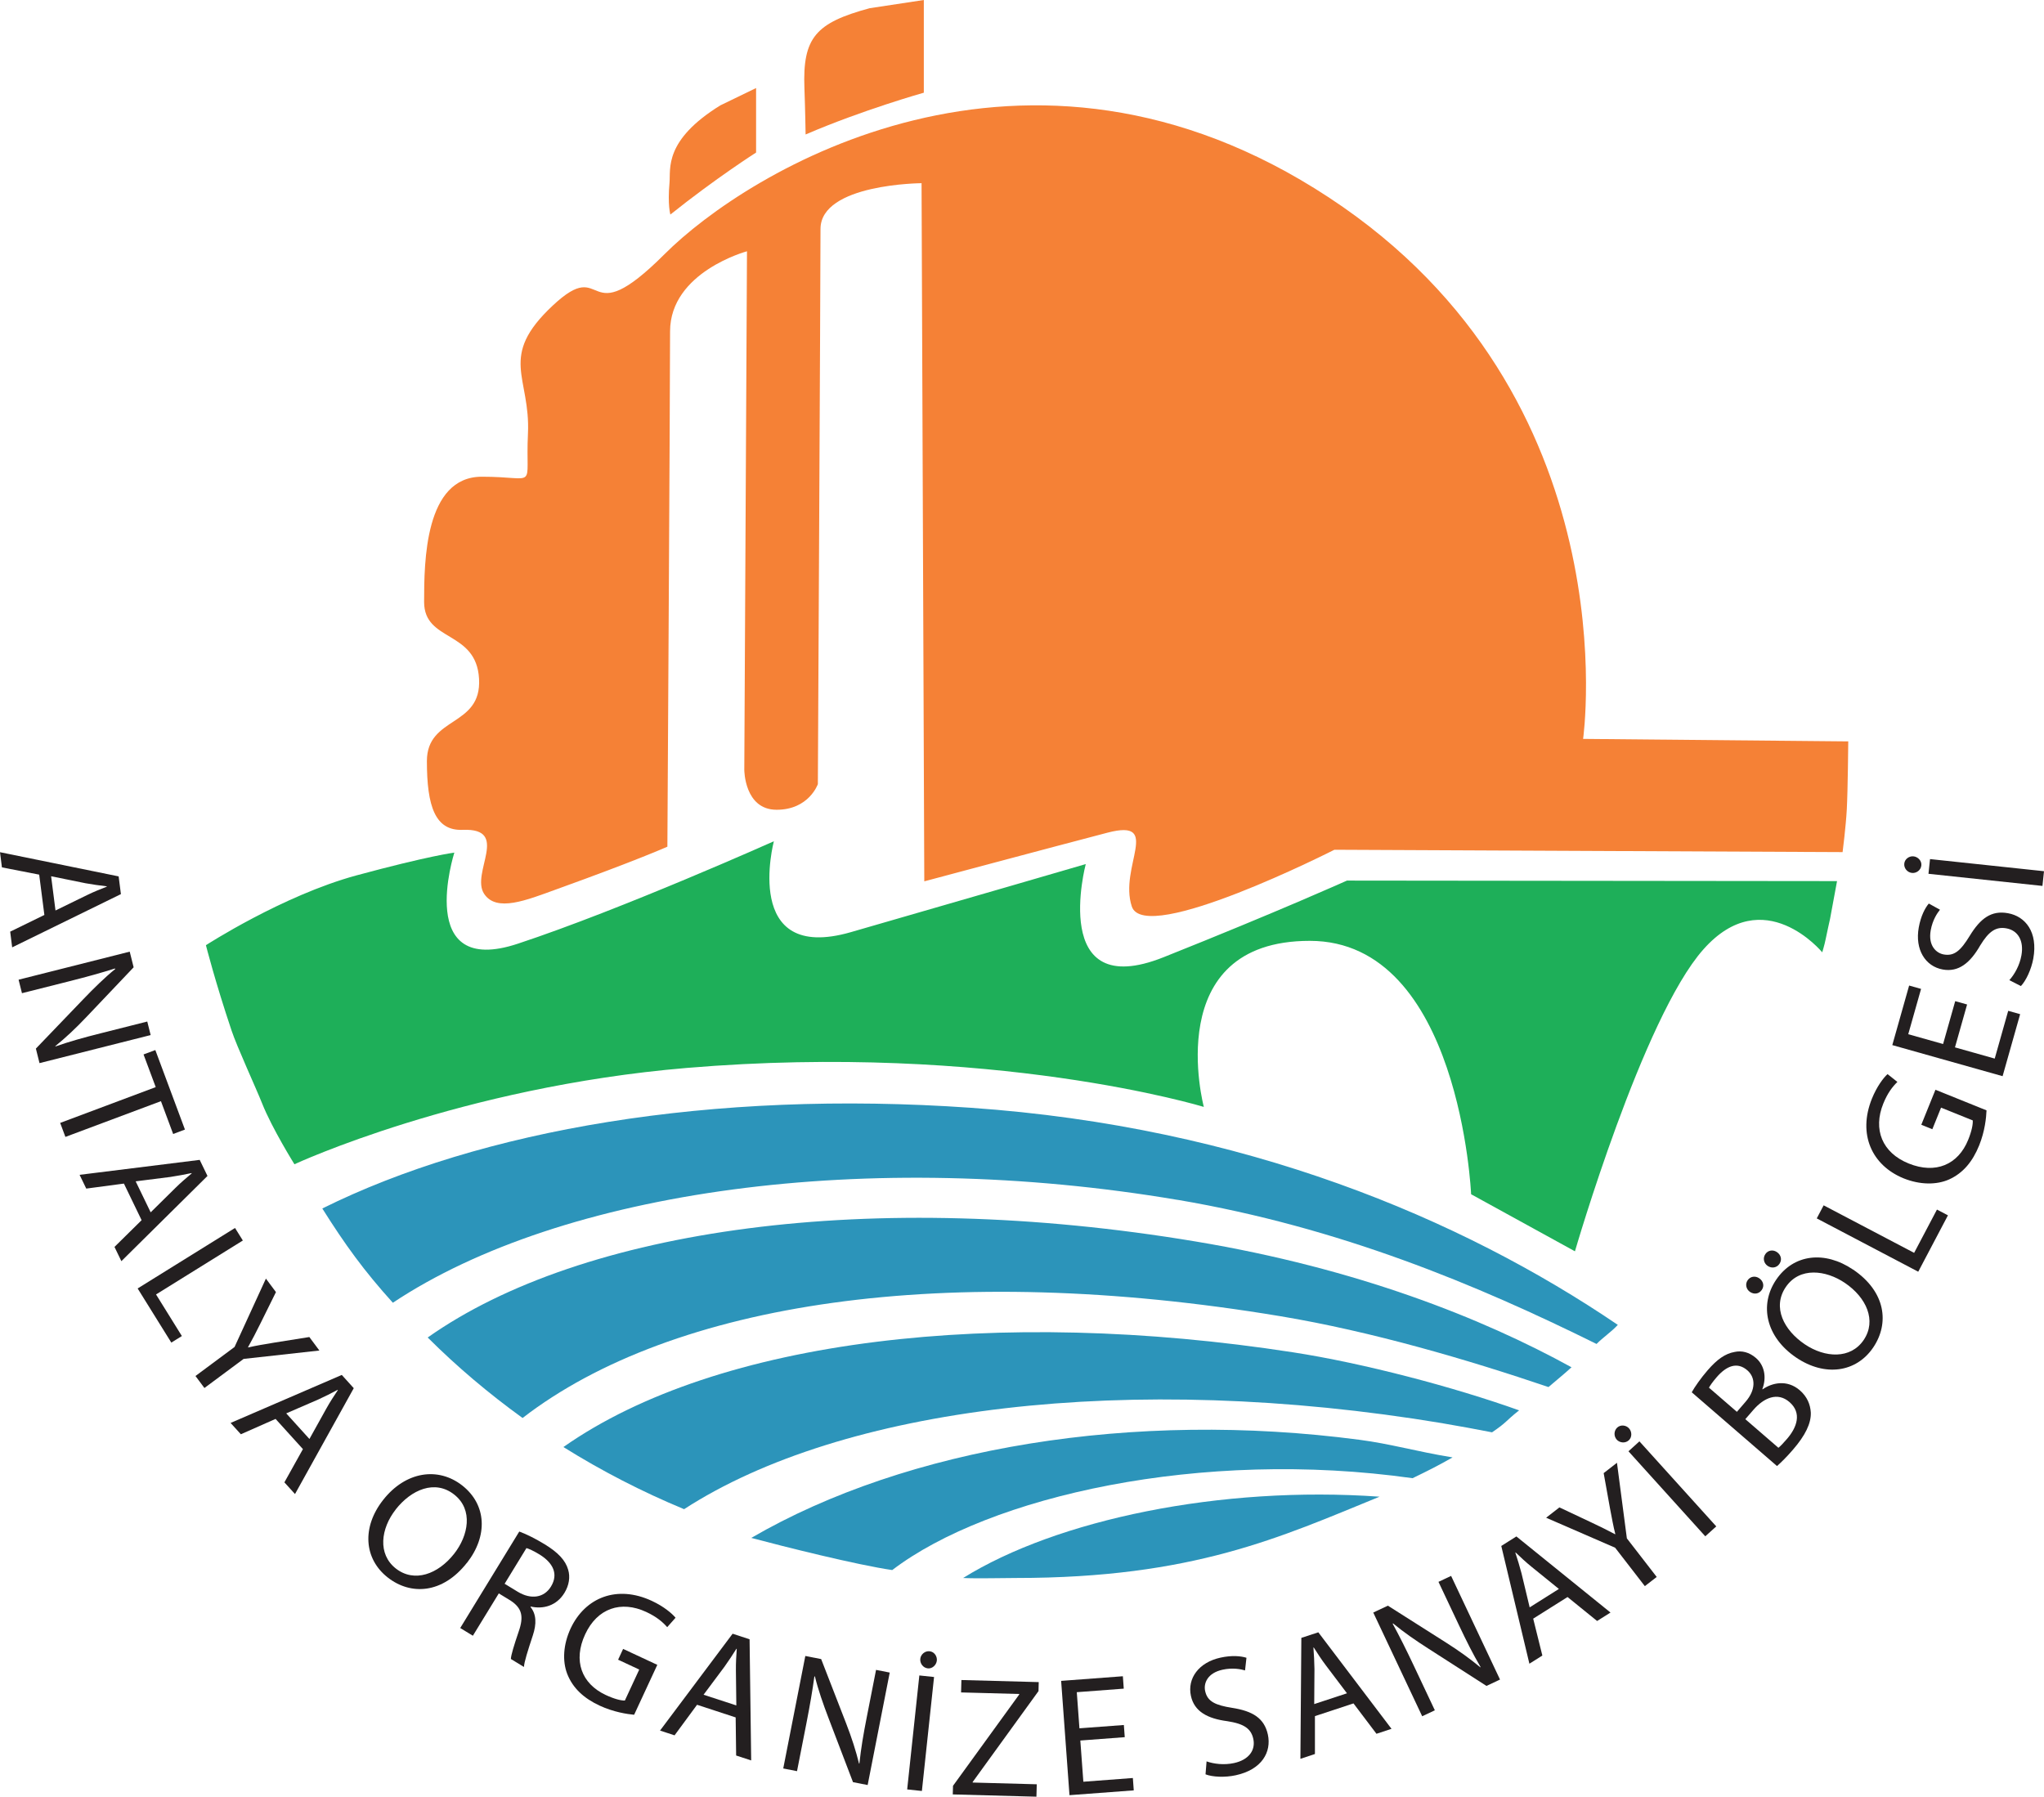 <?xml version="1.0" encoding="UTF-8"?><svg xmlns="http://www.w3.org/2000/svg" viewBox="0 0 433.46 381.02"><defs><style>.d{fill:#f58136;}.e{fill:#231f20;}.f{fill:#1eaf59;}.g{fill:#2c94ba;}</style></defs><g id="a"/><g id="b"><g id="c"><g><g><path class="e" d="M8.32,185.49l-7.91-1.54-.41-3.22,25.16,5.13,.48,3.76-23.06,11.29-.42-3.33,7.25-3.54-1.1-8.55Zm3.45,7.6l6.64-3.24c1.51-.74,2.89-1.28,4.24-1.81v-.07c-1.49-.18-3-.38-4.53-.66l-7.28-1.48,.93,7.26Z"/><path class="e" d="M3.94,207.77l23.57-5.95,.83,3.32-10.03,10.56c-2.32,2.45-4.46,4.44-6.59,6.16l.05,.06c3.08-1.07,5.93-1.87,9.6-2.79l9.86-2.49,.72,2.87-23.57,5.95-.77-3.08,10.08-10.5c2.21-2.3,4.51-4.56,6.76-6.39l-.06-.1c-2.93,.92-5.74,1.71-9.66,2.7l-10.07,2.54-.72-2.87Z"/><path class="e" d="M33.02,230.54l-2.58-6.92,2.5-.93,6.28,16.86-2.5,.94-2.59-6.96-20.26,7.58-1.11-2.97,20.26-7.59Z"/><path class="e" d="M26.27,251.01l-7.98,1.06-1.41-2.92,25.47-3.17,1.65,3.41-18.26,18.07-1.46-3.02,5.75-5.67-3.75-7.76Zm5.68,6.1l5.26-5.19c1.19-1.18,2.33-2.13,3.44-3.07l-.03-.07c-1.45,.3-2.96,.59-4.49,.82l-7.36,.93,3.19,6.59Z"/><path class="e" d="M49.84,260.42l1.66,2.66-18.41,11.44,5.48,8.82-2.24,1.39-7.14-11.48,20.65-12.83Z"/><path class="e" d="M41.46,291.81l8.28-6.15,6.65-14.5,2.13,2.86-3.34,6.75c-.92,1.85-1.67,3.31-2.58,4.93l.04,.06c1.68-.4,3.45-.68,5.49-1.02l7.47-1.19,2.13,2.86-16.07,1.78-8.31,6.17-1.89-2.54Z"/><path class="e" d="M58.45,300.91l-7.37,3.26-2.18-2.4,23.58-10.18,2.54,2.81-12.46,22.45-2.25-2.48,3.93-7.05-5.79-6.39Zm7.17,4.26l3.59-6.46c.81-1.46,1.64-2.7,2.44-3.91l-.05-.05c-1.31,.7-2.68,1.4-4.09,2.04l-6.81,2.95,4.91,5.42Z"/><path class="e" d="M99.01,331.44c-5.17,6.58-11.91,6.93-16.79,3.1-5.05-3.96-5.52-10.66-.97-16.44,4.77-6.07,11.66-7.07,16.77-3.07,5.22,4.1,5.45,10.75,1,16.42Zm-15.08-11.33c-3.21,4.08-3.87,9.48,.01,12.53,3.92,3.07,8.96,1.21,12.37-3.13,2.99-3.8,4.12-9.33,0-12.56-4.08-3.21-9.09-1.04-12.39,3.16Z"/><path class="e" d="M110.12,324.8c1.52,.55,3.55,1.58,5.4,2.71,2.86,1.75,4.39,3.4,4.96,5.36,.48,1.56,.2,3.34-.78,4.94-1.67,2.74-4.51,3.5-7.14,2.9l-.06,.09c1.26,1.53,1.31,3.59,.49,6.05-1.09,3.3-1.82,5.61-1.88,6.67l-2.77-1.69c.02-.79,.65-2.86,1.65-5.8,1.14-3.24,.69-4.99-1.69-6.57l-2.52-1.54-5.5,8.98-2.68-1.64,12.52-20.46Zm-3.1,11.08l2.74,1.67c2.86,1.75,5.64,1.29,7.08-1.08,1.64-2.68,.42-5.03-2.4-6.79-1.29-.79-2.29-1.23-2.8-1.37l-4.63,7.57Z"/><path class="e" d="M134.49,363.66c-1.49-.14-4.35-.56-7.33-1.94-3.33-1.55-5.68-3.68-6.88-6.75-1.04-2.72-.85-6.21,.74-9.64,3.09-6.56,9.83-9.26,17.22-5.82,2.55,1.19,4.28,2.67,5.02,3.57l-1.77,2c-.93-1.07-2.21-2.18-4.43-3.22-5.36-2.5-10.41-.79-12.97,4.74-2.6,5.59-.77,10.46,4.36,12.86,1.86,.87,3.26,1.2,4.06,1.18l3.05-6.57-4.48-2.09,1.06-2.29,7.25,3.38-4.92,10.6Z"/><path class="e" d="M147.82,361.54l-4.77,6.48-3.08-1.01,15.39-20.54,3.6,1.18,.34,25.69-3.19-1.04-.1-8.08-8.19-2.68Zm8.33,.14l-.09-7.39c-.02-1.68,.08-3.16,.18-4.61l-.07-.02c-.79,1.26-1.63,2.54-2.53,3.8l-4.44,5.95,6.96,2.27Z"/><path class="e" d="M166.1,375.04l4.68-23.85,3.36,.66,5.27,13.57c1.22,3.14,2.11,5.93,2.76,8.59l.08-.02c.34-3.24,.84-6.16,1.57-9.87l1.96-9.98,2.9,.57-4.68,23.85-3.11-.61-5.19-13.59c-1.14-2.98-2.2-6.02-2.89-8.84l-.11,.02c-.41,3.04-.91,5.92-1.68,9.89l-2,10.19-2.9-.57Z"/><path class="e" d="M198.08,355.65l-2.58,24.17-3.12-.33,2.58-24.17,3.12,.33Zm-2.92-3.86c.1-.93,.98-1.71,1.98-1.6,.97,.1,1.63,1.04,1.53,1.98-.1,.93-.95,1.75-1.91,1.65-1.04-.11-1.7-1.09-1.6-2.02Z"/><path class="e" d="M202.11,378.71l14.03-19.35v-.11l-12.33-.33,.07-2.63,16.4,.44-.05,1.91-13.96,19.28v.11l13.59,.37-.07,2.63-17.74-.48,.05-1.84Z"/><path class="e" d="M238.52,368.41l-9.42,.71,.64,8.74,10.5-.79,.19,2.62-13.63,1.02-1.77-24.24,13.09-.98,.19,2.63-9.96,.75,.56,7.66,9.42-.7,.19,2.59Z"/><path class="e" d="M255.86,373.54c1.56,.55,3.72,.82,5.83,.36,3.14-.68,4.61-2.73,4.09-5.13-.48-2.22-2.03-3.21-5.5-3.75-4.17-.54-7.01-2.03-7.73-5.37-.8-3.7,1.67-7.11,6.28-8.11,2.43-.53,4.32-.34,5.5,.03l-.3,2.68c-.87-.26-2.61-.62-4.76-.15-3.24,.7-4.06,2.91-3.7,4.53,.48,2.22,2.16,3,5.72,3.56,4.35,.68,6.82,2.18,7.58,5.67,.79,3.67-1.23,7.42-6.83,8.63-2.29,.5-4.94,.37-6.39-.2l.22-2.74Z"/><path class="e" d="M278.85,363.93v8.05l-3.08,1.02,.2-25.65,3.6-1.18,15.52,20.47-3.19,1.05-4.87-6.44-8.19,2.7Zm6.8-4.82l-4.46-5.9c-1.01-1.34-1.81-2.59-2.59-3.82l-.07,.02c.11,1.48,.2,3.01,.22,4.56l-.05,7.42,6.95-2.29Z"/><path class="e" d="M301.59,363.96l-10.37-21.98,3.1-1.46,12.29,7.8c2.85,1.81,5.21,3.52,7.32,5.28l.05-.06c-1.65-2.81-2.97-5.46-4.59-8.88l-4.34-9.19,2.68-1.26,10.37,21.98-2.87,1.35-12.24-7.86c-2.69-1.72-5.34-3.54-7.57-5.4l-.08,.08c1.47,2.69,2.78,5.3,4.51,8.96l4.43,9.39-2.67,1.26Z"/><path class="e" d="M325.14,343.29l1.94,7.81-2.75,1.73-5.96-24.97,3.2-2.02,19.96,16.14-2.84,1.79-6.27-5.08-7.29,4.59Zm5.44-6.32l-5.74-4.65c-1.3-1.05-2.38-2.08-3.43-3.08l-.06,.04c.46,1.41,.92,2.88,1.31,4.38l1.73,7.22,6.19-3.9Z"/><path class="e" d="M348.82,336.39l-6.31-8.16-14.63-6.36,2.82-2.19,6.81,3.21c1.87,.88,3.34,1.61,4.98,2.48l.06-.04c-.43-1.67-.74-3.44-1.13-5.47l-1.34-7.45,2.82-2.19,2.1,16.03,6.33,8.18-2.51,1.94Z"/><path class="e" d="M342.84,305.29c-.63-.7-.62-1.87,.13-2.55,.72-.65,1.86-.52,2.49,.18,.63,.7,.67,1.87-.05,2.53-.78,.7-1.94,.54-2.57-.15Zm4.83,.39l16.29,18.03-2.33,2.1-16.29-18.03,2.33-2.11Z"/><path class="e" d="M358.75,295.28c.68-1.22,1.93-3,3.37-4.67,2.05-2.37,3.78-3.55,5.7-3.89,1.53-.34,3.12,.03,4.56,1.28,1.77,1.53,2.31,4.05,1.35,6.6l.05,.05c1.95-1.37,5.16-2.17,7.89,.19,1.58,1.37,2.24,3.03,2.34,4.74,.07,2.3-1.18,4.84-3.77,7.84-1.41,1.64-2.61,2.8-3.4,3.49l-18.08-15.64Zm9.58,4.14l1.86-2.16c2.17-2.51,2.13-5.11,.36-6.65-2.15-1.86-4.41-.96-6.49,1.44-.94,1.09-1.4,1.79-1.65,2.24l5.92,5.12Zm8.81,7.62c.48-.39,1.1-1.05,1.83-1.9,2.12-2.46,3.18-5.5,.5-7.81-2.51-2.17-5.41-.91-7.65,1.68l-1.7,1.96,7.01,6.06Z"/><path class="e" d="M371.11,273.98c-.81-.55-1.07-1.64-.5-2.47,.57-.84,1.63-.99,2.46-.42,.84,.57,1.14,1.6,.55,2.46-.61,.9-1.68,1-2.51,.43Zm3.74-5.52c-.81-.55-1.07-1.64-.48-2.5,.57-.84,1.63-.99,2.46-.42,.84,.57,1.14,1.6,.53,2.49-.59,.87-1.68,1-2.51,.43Zm18.12,.78c6.93,4.69,7.75,11.39,4.27,16.53-3.6,5.31-10.25,6.25-16.34,2.13-6.39-4.33-7.88-11.13-4.24-16.5,3.72-5.49,10.34-6.19,16.31-2.15Zm-10.25,15.84c4.3,2.91,9.73,3.19,12.5-.9,2.79-4.12,.58-9.02-3.99-12.11-4-2.71-9.59-3.45-12.53,.88-2.91,4.3-.4,9.14,4.02,12.13Z"/><path class="e" d="M385.27,258.39l1.46-2.77,19.19,10.08,4.84-9.18,2.33,1.22-6.3,11.96-21.52-11.31Z"/><path class="e" d="M421.27,235.49c-.06,1.49-.33,4.38-1.56,7.42-1.38,3.41-3.39,5.87-6.38,7.22-2.66,1.18-6.15,1.17-9.66-.24-6.71-2.75-9.75-9.34-6.7-16.9,1.06-2.61,2.45-4.42,3.31-5.2l2.09,1.66c-1.02,.99-2.07,2.32-2.99,4.59-2.22,5.48-.26,10.43,5.39,12.71,5.72,2.31,10.49,.23,12.61-5.02,.77-1.9,1.03-3.32,.97-4.12l-6.72-2.71-1.85,4.58-2.34-.95,3-7.42,10.83,4.37Z"/><path class="e" d="M417.15,213.03l-2.57,9.09,8.43,2.38,2.86-10.13,2.53,.71-3.72,13.15-23.39-6.59,3.57-12.63,2.53,.71-2.72,9.61,7.39,2.08,2.57-9.09,2.5,.7Z"/><path class="e" d="M426.11,207.87c1.1-1.23,2.18-3.12,2.56-5.25,.57-3.16-.76-5.3-3.18-5.74-2.24-.41-3.74,.64-5.57,3.64-2.09,3.65-4.55,5.7-7.92,5.09-3.73-.67-5.94-4.26-5.1-8.91,.44-2.45,1.33-4.12,2.13-5.08l2.37,1.31c-.57,.7-1.57,2.17-1.96,4.34-.59,3.26,1.14,4.86,2.77,5.15,2.24,.4,3.6-.85,5.48-3.92,2.29-3.76,4.62-5.47,8.13-4.83,3.69,.67,6.39,3.98,5.37,9.62-.42,2.31-1.55,4.7-2.63,5.83l-2.45-1.25Z"/><path class="e" d="M405.43,185.12c-.93-.1-1.71-.98-1.6-1.98,.1-.97,1.04-1.63,1.97-1.53,.93,.1,1.75,.95,1.65,1.92-.11,1.04-1.08,1.7-2.02,1.6Zm3.86-2.93l24.17,2.57-.33,3.12-24.17-2.57,.33-3.12Z"/></g><g><path class="f" d="M43.66,200.46s16.24-10.52,31.85-14.79c15.6-4.22,20.84-4.85,20.84-4.85,0,0-8.52,26.62,13.48,19.31,22-7.27,54.28-21.72,54.28-21.72,0,0-6.87,25.96,16.31,19.28,23.15-6.66,49.83-14.44,49.83-14.44,0,0-7.83,29.47,16.51,19.75,24.33-9.7,38.88-16.25,38.88-16.25l103.93,.11-1.48,8s-.73,3.26-.95,4.39c-.22,1.13-.71,2.71-.71,2.71,0,0-12.4-15.07-25.2-.62-12.84,14.43-27.24,64.03-27.24,64.03l-22.02-12.1s-2.34-53.74-34.21-53.74-22.47,35.22-22.47,35.22c0,0-44.83-13.7-109.63-8.27-48.01,4.04-83.22,20.43-83.22,20.43,0,0-4.76-7.62-6.86-12.92-1.26-3.17-5.36-12.08-6.46-15.4-3.46-10.28-5.45-18.13-5.45-18.13Z"/><path class="d" d="M141.53,179.56s-6.34,2.85-23.58,9.06c-6.34,2.3-12.64,4.88-15.27,.96-2.95-4.4,5.64-14-4.56-13.59-5.84,.24-7.59-4.99-7.59-14.58s11.65-7.16,11.06-17.46c-.58-10.33-11.65-7.76-11.65-16.28s.13-26.57,12.24-26.57,9.2,3.03,9.78-9.1c.58-12.13-6.43-16.25,5.25-27.19,11.63-10.92,6.27,6.55,23.73-10.92,17.47-17.47,76.62-54.24,140.87-12.01,64.28,42.22,53.91,114.82,53.91,114.82l56.23,.53s-.09,10.31-.31,14.43c-.19,3.6-.89,9.05-.89,9.05l-107.77-.5s-40.17,20.41-42.96,12.04c-2.79-8.37,6.51-18.69-5.12-15.67-11.65,3.04-38.89,10.33-38.89,10.33l-.58-148.06s-21.43,.12-21.43,9.71-.56,117.73-.56,117.73c0,0-1.88,5.44-8.74,5.44s-6.86-8.47-6.86-8.47l.57-109.97s-16.31,4.37-16.31,16.99-.57,109.29-.57,109.29"/><path class="d" d="M170.84,28.52s-.08-5.3-.25-9.8c-.41-10.77,2.4-13.88,13.84-16.98l11.48-1.74V19.66s-12.96,3.64-25.07,8.86"/><path class="d" d="M142.16,45.49s-.61-2.02-.18-6.74c.26-2.99-1.22-8.97,10.77-16.4l7.59-3.68v13.68s-8.55,5.44-18.18,13.15"/><g><path class="g" d="M249.76,254.46c34.28,5.81,63.42,17.99,88.81,30.56,1.38-1.4,3.18-2.59,4.51-4.05-33.24-22.56-79.2-42.01-137.22-46.04-55.04-3.85-104.04,4.72-137.51,21.36,4.81,7.65,8.85,13.23,14.96,19.99,35.88-23.87,100.82-32.9,166.45-21.81Z"/><path class="g" d="M271.5,279.13c19.5,3.25,39.85,9.26,56.88,15.03,1.57-1.36,3.36-2.78,4.88-4.2-18.96-10.43-45.45-20.96-79.75-26.68-68.6-11.44-130.08-2.74-162.81,20.37,6.2,6.19,12.93,11.87,20.12,17.07,31.87-24.6,90.08-33.35,160.68-21.59Z"/><path class="g" d="M306.02,301.86c3.49,.59,6.96,1.23,10.39,1.9,3.29-2.24,2.65-2.21,5.74-4.66-13.94-4.98-33.03-10.01-48.01-12.32-62.38-9.64-121.89-2.92-154.66,20.1,8.06,5.04,16.63,9.46,25.59,13.18,33.43-21.67,94.29-29.31,160.94-18.21Z"/><path class="g" d="M299.55,313.49c3.34-1.62,5.29-2.59,8.49-4.41-7.71-1.26-13.15-2.88-19.76-3.74-47.81-6.3-95.85,1.56-128.96,20.81,7,1.87,22.54,5.76,29.89,6.82,20.55-15.68,65.56-25.82,110.35-19.48Z"/><path class="g" d="M215.46,334.65c37.57,0,56.03-8.63,77.1-17.24-33.73-2.39-68.44,4.87-88.31,17.24,2.88,.15,8.28,0,11.21,0Z"/></g></g></g></g></g></svg>